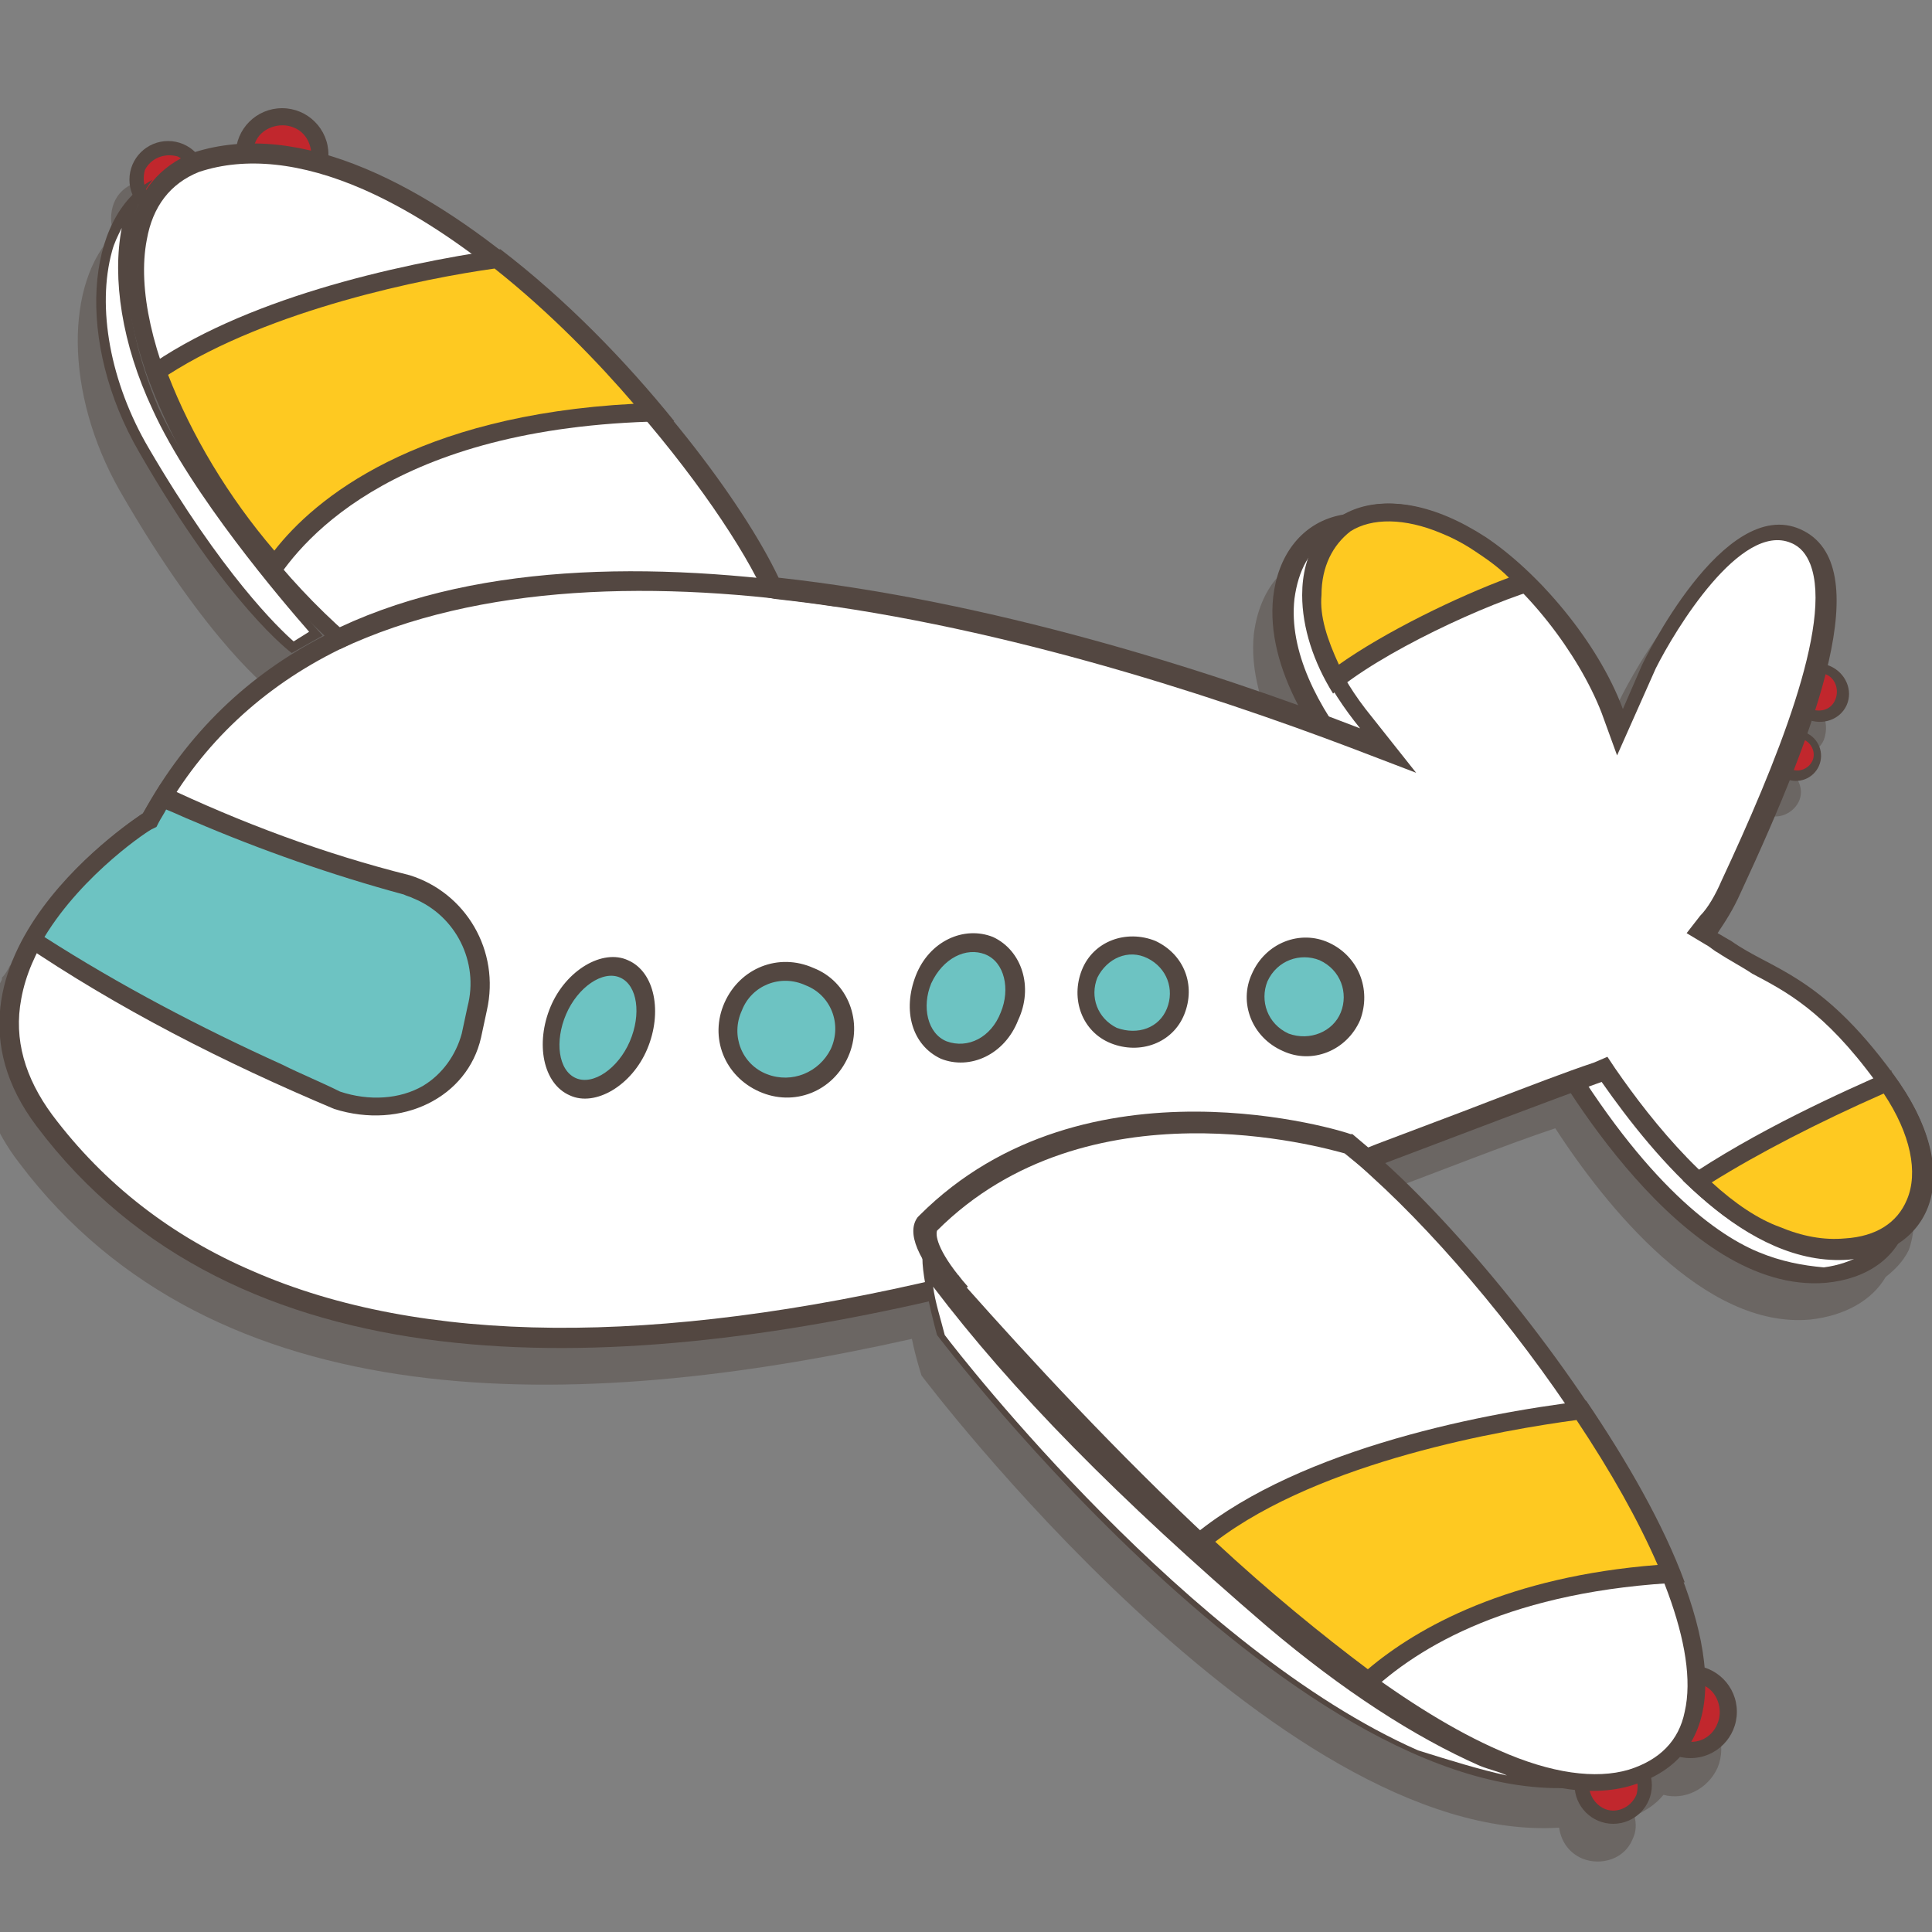 <?xml version="1.0" encoding="utf-8"?>
<!-- Generator: Adobe Illustrator 22.1.0, SVG Export Plug-In . SVG Version: 6.00 Build 0)  -->
<svg version="1.1" id="圖層_1" xmlns="http://www.w3.org/2000/svg" xmlns:xlink="http://www.w3.org/1999/xlink" x="0px" y="0px"
	 viewBox="0 0 100 100" style="enable-background:new 0 0 100 100;" xml:space="preserve">
<rect x="0" y="0" width="100" height="100" fill="#808080" stroke="none"/>
<style type="text/css">
	.st0{opacity:0.45;fill:#534741;}
	.st1{fill:#534741;}
	.st2{fill:#C1272D;}
	.st3{fill:#FFFFFF;}
	.st4{fill:#6DC3C2;}
	.st5{fill:#FEC921;}
</style>
<path class="st0" d="M96.9,57.5C96.9,57.5,96.9,57.5,96.9,57.5C96.9,57.5,96.9,57.5,96.9,57.5c-3.9-5.1-6.3-5.4-8.4-6.9
	c-0.2-0.2-0.5-0.3-0.7-0.4c0.4-0.5,0.8-1.2,1.2-2.1c0.9-2,1.8-4,2.5-5.9c0.6,0.2,1.3-0.1,1.6-0.7c0.3-0.6,0-1.4-0.7-1.7
	c0,0,0,0-0.1,0c0.1-0.2,0.2-0.5,0.2-0.7c0.7,0.2,1.6-0.1,1.9-0.8c0.3-0.8,0-1.7-0.8-2c-0.1,0-0.2-0.1-0.2-0.1c0.8-3.5,0.6-6-1.4-6.9
	c-4-1.8-8.2,7-8.2,7l-1,2.3c-0.8-2.2-2.3-4.5-4-6.3c0,0,0,0,0.1,0c-1-1.1-2.1-2-3.1-2.6c-3-1.9-5.6-2.1-7.3-1.1
	c-2,0.3-3.3,1.9-3.6,4.2c-0.2,1.9,0.4,3.9,1.4,5.8c-6.9-2.5-15.6-5.1-24.2-6.3l0,0c-0.1,0-0.3,0-0.4,0c-0.4-0.1-0.8-0.1-1.2-0.2
	c-0.1,0-0.2,0-0.3,0c-0.3,0-0.7-0.1-1-0.1c-1-2.2-3-5.1-5.4-8.1c0,0,0.1,0,0.1,0c-2.5-3.1-5.6-6.3-9-8.9c-0.1,0-0.1,0-0.2,0
	c-2.8-2.2-5.8-3.9-8.8-4.8c0-0.9-0.5-1.9-1.5-2.3c-1.2-0.5-2.6,0-3.2,1.2c-0.1,0.1-0.1,0.3-0.1,0.4c-0.7,0.1-1.5,0.2-2.2,0.4
	C8.9,9.7,8.7,9.6,8.5,9.5c-1-0.4-2.2,0-2.6,1c-0.2,0.5-0.2,1.1,0,1.6c-2.5,2.5-2.6,8.2,0.3,13.3c4.6,8,7.9,10.4,7.9,10.4l1.6-0.9
	c-3.4,1.7-6.3,4.2-8.5,7.7c0,0,0,0,0,0c-0.3,0.5-0.6,1-0.9,1.5c-0.1,0-2,1.3-3.9,3.4c0,0,0,0,0,0.1C2.3,47.7,2.1,47.8,2,48
	c0,0.1-0.1,0.1-0.1,0.2c-0.1,0.1-0.2,0.3-0.3,0.4c-0.1,0.1-0.1,0.1-0.2,0.2c-0.1,0.1-0.2,0.3-0.3,0.4c-0.1,0.1-0.1,0.2-0.2,0.2
	c-0.1,0.1-0.2,0.3-0.3,0.4c0,0.1-0.1,0.2-0.1,0.2c-0.1,0.2-0.2,0.4-0.4,0.6c0,0,0,0,0,0.1c0,0,0,0,0,0c-1.4,2.7-1.8,6,0.9,9.5
	c10.1,13.4,28.8,13,46.2,9.1c0.2,1,0.5,1.9,0.5,1.9s18.3,24.3,33,23.4c0.1,0.7,0.5,1.3,1.2,1.6c1,0.4,2.2,0,2.6-1
	c0.2-0.4,0.2-0.8,0.1-1.2c0.6-0.3,1.1-0.6,1.5-1.1c1.1,0.3,2.3-0.3,2.8-1.4c0.5-1.2,0-2.6-1.2-3.2c-0.1,0-0.2-0.1-0.3-0.1
	c-0.1-1.3-0.5-2.8-1.1-4.4c0,0,0,0,0,0c-0.2-0.5-0.4-1-0.6-1.5c0-0.1-0.1-0.2-0.1-0.3c-0.1-0.2-0.2-0.5-0.3-0.7
	c-0.1-0.3-0.2-0.5-0.4-0.8c0-0.1-0.1-0.2-0.1-0.2c-3.5-6.9-9.7-14.4-14-18.3c3.8-1.4,7-2.7,9.7-3.6c2.6,4,7.7,10.4,13.2,9.9
	c1.8-0.2,3.2-1,3.9-2.2c0.5-0.4,0.9-0.8,1.2-1.4C99.4,63,99.1,60.4,96.9,57.5z"/>
<g>
	<g>
		<g>
			<circle class="st1" cx="87.5" cy="88.6" r="2.4"/>
			<path class="st2" d="M86.9,90c-0.8-0.3-1.1-1.3-0.8-2c0.3-0.8,1.3-1.1,2-0.8c0.8,0.3,1.1,1.3,0.8,2C88.6,90,87.7,90.4,86.9,90z"
				/>
		</g>
		<g>
			<circle class="st1" cx="83.5" cy="92.4" r="2"/>
			<path class="st2" d="M83,93.6c-0.6-0.3-0.9-1-0.7-1.7c0.3-0.6,1-0.9,1.7-0.7c0.6,0.3,0.9,1,0.7,1.7C84.4,93.6,83.6,93.9,83,93.6z
				"/>
		</g>
		<g>
			<circle class="st1" cx="14.6" cy="8" r="2.4"/>
			<path class="st2" d="M14,9.4c-0.8-0.3-1.1-1.3-0.8-2c0.3-0.8,1.3-1.1,2-0.8c0.8,0.3,1.1,1.3,0.8,2C15.7,9.4,14.8,9.8,14,9.4z"/>
		</g>
		<g>
			<circle class="st1" cx="8.7" cy="9.3" r="2"/>
			<path class="st2" d="M8.2,10.5c-0.6-0.3-0.9-1-0.7-1.7c0.3-0.6,1-0.9,1.7-0.7c0.6,0.3,0.9,1,0.7,1.7C9.6,10.4,8.8,10.7,8.2,10.5z
				"/>
		</g>
		<g>
			
				<ellipse transform="matrix(0.4 -0.916 0.916 0.4 23.689 107.723)" class="st1" cx="94.1" cy="35.8" rx="1.5" ry="1.6"/>
			<path class="st2" d="M93.7,36.7c-0.5-0.2-0.7-0.8-0.5-1.3c0.2-0.5,0.8-0.7,1.3-0.5c0.5,0.2,0.7,0.8,0.5,1.3
				C94.8,36.7,94.3,36.9,93.7,36.7z"/>
		</g>
		<g>
			<ellipse transform="matrix(0.4 -0.916 0.916 0.4 19.943 108.668)" class="st1" cx="93" cy="39.1" rx="1.3" ry="1.3"/>
			<path class="st2" d="M92.7,39.8c-0.4-0.2-0.6-0.7-0.4-1.1c0.2-0.4,0.7-0.6,1.1-0.4c0.4,0.2,0.6,0.7,0.4,1.1
				C93.6,39.8,93.1,40,92.7,39.8z"/>
		</g>
	</g>
	<g>
		<path class="st1" d="M75.6,28.8c-5-4-9.2-2.2-9.7,2.1c-0.8,7.4,10.2,15.9,12.4,15.3C86,44,80.7,32.8,75.6,28.8z"/>
		<path class="st3" d="M76.5,44.6c-3.5-2-10.1-8.2-9.5-13.6c0.2-1.5,0.8-2.6,1.8-3.1c1.2-0.6,2.9-0.4,4.7,0.6
			c0.5,0.3,1.1,0.7,1.6,1.1c3.4,2.7,6.9,8.9,6.1,12.7c-0.3,1.6-1.3,2.5-3,3C78,45.2,77.5,45.1,76.5,44.6
			C76.5,44.6,76.5,44.6,76.5,44.6z"/>
	</g>
	<g>
		<path class="st1" d="M88.4,49.9c2.1,1.5,4.6,1.7,8.4,6.9s2,9.2-2.3,9.6c-7.4,0.6-13.9-10.8-15-12.8C78.4,51.6,82,45.4,88.4,49.9z"
			/>
		<path class="st3" d="M91,64.8c-2.4-1-6.2-3.9-10.6-11.5l-0.1-0.1c-0.2-0.3-0.1-1.5,0.9-2.5c0.7-0.8,2.3-2,5-0.8
			c0.5,0.2,1.1,0.5,1.6,0.9c0.6,0.4,1.2,0.7,1.8,1.1c1.7,0.9,3.7,1.9,6.4,5.6c1.7,2.3,2.3,4.5,1.6,6.1c-0.5,1.1-1.7,1.8-3.2,2
			C93.3,65.5,92.2,65.3,91,64.8z"/>
	</g>
	<path class="st1" d="M84.5,92.4c-9,2.8-26.2-14.9-35.3-25.3c-17.7,4.2-37,4.9-47.3-8.8c-6.5-8.6,5.5-16.2,5.5-16.2
		c2.3-4.2,5.5-7.2,9.4-9.2C7.4,24.2,2.9,10.7,10,7.9c11.1-3.6,26.6,14.2,30.3,22c10.9,1.2,22.1,4.7,30.1,7.8c-1.7-2.1-3-4.5-2.9-6.9
		c0-4.3,4-6.5,9.4-3c2.7,1.8,5.8,5.4,7.1,8.9l1-2.3c0,0,4.2-8.8,8.2-7c4,1.8,0.9,10.2-3.1,18.8c-0.4,0.9-0.8,1.5-1.2,2.1
		c0.2,0.1,0.5,0.3,0.7,0.4c2.1,1.5,4.6,1.7,8.4,6.9s2,9.2-2.3,9.6c-5.3,0.4-10-5.2-12.8-9.2c-2.8,1-6.7,2.5-11.2,4.2
		C80,67.7,95.4,89,84.5,92.4z"/>
	<path class="st3" d="M13.1,65.8C8.9,64,5.4,61.3,2.7,57.7c-1.4-1.9-2-3.9-1.6-6c0.9-5,6.8-8.8,6.8-8.8l0.2-0.1l0.1-0.2
		c2-3.8,5.1-6.8,9-8.8l1.2-0.6l-1-0.9c-6.5-6-10.8-14.8-9.8-19.9c0.3-1.7,1.2-2.9,2.7-3.5c2.4-0.8,5.3-0.5,8.5,0.9
		c9.1,4,18.1,15.4,20.6,20.6l0.2,0.5l0.5,0.1c11.1,1.2,22.4,4.9,29.8,7.7l3.4,1.3L71,37.1c-1.8-2.2-2.7-4.4-2.7-6.3
		c0-1.5,0.6-2.6,1.5-3.3c1.1-0.7,2.8-0.7,4.7,0.1c0.5,0.2,1.1,0.5,1.7,0.9c2.7,1.7,5.5,5.3,6.7,8.4l0.8,2.2l2-4.5c1-2,4.4-7.6,7-6.5
		c0.5,0.2,0.8,0.6,1,1.1c1.2,3.1-1.8,10.4-4.6,16.4c-0.3,0.7-0.7,1.4-1.1,1.8l-0.7,0.9l1,0.6c0.2,0.1,0.4,0.3,0.6,0.4
		c0.6,0.4,1.2,0.7,1.8,1.1c1.7,0.9,3.7,1.9,6.4,5.6c1.7,2.3,2.3,4.5,1.6,6.1c-0.5,1.1-1.7,1.8-3.2,2c-1.1,0.1-2.2-0.1-3.4-0.6
		c-3.4-1.5-6.5-5.3-8.5-8.2l-0.4-0.6L82.5,55c-1.5,0.5-3.3,1.2-5.4,2c-1.8,0.7-3.7,1.4-5.8,2.2l-1.5,0.6l1.2,1.1
		c7.4,6.7,17.7,21.2,16.2,27.7c-0.3,1.5-1.3,2.5-2.9,3c-1.7,0.5-4,0.2-6.7-1c0,0,0,0,0,0c-9.2-4-21.2-16.8-27.6-24L49.6,66L49,66.1
		C33.9,69.7,21.8,69.6,13.1,65.8z"/>
	<g>
		<path class="st1" d="M1.1,48.8c2.1-4,6.3-6.7,6.3-6.7c0.3-0.5,0.6-1,0.9-1.5c4.2,2,8.5,3.6,12.9,4.7c2.9,0.9,4.7,3.9,4,7
			c-0.1,0.5-0.2,0.9-0.3,1.4c-0.7,3.1-4.1,4.8-7.6,3.7C11.6,55,6.1,52.2,1.1,48.8z"/>
		<path class="st4" d="M14.6,55.1c-4.2-1.9-8.4-4.1-12.3-6.6c2-3.3,5.5-5.6,5.6-5.6l0.2-0.1l0.1-0.2c0.1-0.2,0.3-0.5,0.4-0.7
			c0.5,0.2,0.9,0.4,1.4,0.6c3.5,1.5,7.2,2.8,10.9,3.8c0.2,0.1,0.3,0.1,0.5,0.2c2.2,0.9,3.4,3.3,2.8,5.6l-0.3,1.4
			c-0.3,1.1-1,2.1-2,2.7c-1.2,0.7-2.8,0.8-4.3,0.3C16.6,56,15.6,55.6,14.6,55.1L14.6,55.1z"/>
	</g>
	<g>
		<path class="st1" d="M33.5,54.3c-0.8,1.9-2.7,3-4,2.4c-1.4-0.6-1.8-2.7-1-4.6c0.8-1.9,2.7-3,4-2.4C33.9,50.3,34.3,52.4,33.5,54.3z
			 M42.1,50.1c-1.8-0.8-3.8,0-4.6,1.8c-0.8,1.8,0,3.8,1.8,4.6c1.8,0.8,3.8,0,4.6-1.8C44.7,52.9,43.9,50.8,42.1,50.1z M51.4,48.5
			c-1.5-0.6-3.3,0.2-4,2s-0.2,3.6,1.3,4.3c1.5,0.6,3.3-0.2,4-2C53.5,51.1,52.9,49.2,51.4,48.5z M59.8,48.7c-1.5-0.6-3.2,0-3.8,1.5
			s0,3.2,1.5,3.8s3.2,0,3.8-1.5S61.3,49.4,59.8,48.7z M68.8,48.8c-1.5-0.7-3.3,0-4,1.6c-0.7,1.5,0,3.3,1.6,4c1.5,0.7,3.3,0,4-1.6
			C71,51.2,70.3,49.5,68.8,48.8z"/>
		<path class="st4" d="M29.8,55.8c-0.9-0.4-1.1-1.9-0.5-3.3s1.9-2.3,2.8-1.9c0.9,0.4,1.1,1.9,0.5,3.3C32,55.3,30.7,56.2,29.8,55.8z
			 M43,54.3c0.6-1.3,0-2.8-1.3-3.3c-1.3-0.6-2.8,0-3.3,1.3c-0.6,1.3,0,2.8,1.3,3.3C41,56.1,42.4,55.5,43,54.3z M51.8,52.4
			c0.5-1.2,0.2-2.6-0.8-3c-1-0.4-2.2,0.2-2.8,1.5c-0.5,1.2-0.2,2.6,0.8,3C50.1,54.3,51.3,53.7,51.8,52.4z M60.4,52.2
			c0.4-1,0-2.1-1-2.6s-2.1,0-2.6,1c-0.4,1,0,2.1,1,2.6C58.9,53.6,60,53.2,60.4,52.2z M69.4,52.4c0.4-1,0-2.2-1.1-2.7
			c-1-0.4-2.2,0-2.7,1.1c-0.4,1,0,2.2,1.1,2.7C67.8,53.9,69,53.4,69.4,52.4z"/>
	</g>
	<path class="st1" d="M69,35.9c-1-1.6-1.6-3.4-1.6-5.1c0-4.3,4-6.5,9.4-3c1,0.7,2.1,1.6,3.1,2.6C77,31.2,71.4,33.8,69,35.9z
		 M95.6,65.1c4.3-0.4,6.2-4.5,2.3-9.6c0,0,0,0,0-0.1c-2.5,1.1-7,3.1-10.8,5.7C89.6,63.5,92.5,65.4,95.6,65.1z M87.2,81.9
		c-1.1-3-3-6.3-5.1-9.4c-5.9,0.7-15.5,2.7-20.7,7.3c3.1,2.9,6.3,5.7,9.4,7.9C73.4,85.2,78.3,82.3,87.2,81.9z M34.9,21.8
		c-2.5-3.1-5.6-6.3-9-8.9c-5.5,0.8-13.4,2.6-18.4,6.2c1.3,3.6,3.6,7.6,6.7,11.1C15.7,27.8,20.7,21.9,34.9,21.8z"/>
	<path class="st5" d="M69.3,34.4c-0.6-1.3-1-2.5-0.9-3.6c0-1.5,0.6-2.6,1.5-3.3c1.1-0.7,2.8-0.7,4.7,0.1c0.5,0.2,1.1,0.5,1.7,0.9
		c0.6,0.4,1.2,0.8,1.8,1.4C75.4,30.9,71.7,32.7,69.3,34.4z M92.1,63.5c1.2,0.5,2.3,0.7,3.4,0.6c1.6-0.1,2.7-0.8,3.2-2
		c0.6-1.4,0.2-3.4-1.2-5.5c-3.4,1.5-6.5,3.1-8.9,4.6C89.8,62.3,91,63.1,92.1,63.5C92.1,63.5,92.1,63.5,92.1,63.5z M85.8,81
		c-1-2.3-2.4-4.8-4.2-7.5c-3.7,0.5-13.2,2.1-18.7,6.3c2.8,2.6,5.5,4.8,7.9,6.6C73.4,84.2,78.1,81.6,85.8,81z M32.8,20.9
		c-1.8-2.1-4.3-4.7-7.2-7C22,14.4,14,16,8.7,19.4c1.2,3.1,3.1,6.3,5.5,9.1C16.3,25.8,21.5,21.5,32.8,20.9z"/>
	<path class="st1" d="M66,83.7c11.2,9.6,17.2,8.6,17.2,8.6c-14.8,3.1-34.7-23.2-34.7-23.2s-1-3.6-0.7-4.4C51.6,70.1,56.9,76,66,83.7
		z M7.9,9.3c-3.5,1.9-4,8.4-0.7,14.1c4.6,8,7.9,10.4,7.9,10.4l1.6-0.9c0,0-6.2-6.8-8.5-11.8C6.1,16.1,6.1,11.5,7.9,9.3z"/>
	<path class="st3" d="M15.2,33.2c-0.8-0.7-3.7-3.5-7.5-10C5.7,19.8,5,15.9,5.8,13c0.1-0.4,0.3-0.8,0.5-1.2c-0.5,2.6,0,6,1.6,9.4
		c2,4.4,6.7,9.9,8.1,11.5L15.2,33.2z M78,91.9c-0.4-0.2-0.9-0.3-1.4-0.5c-3.4-1.5-7.1-3.9-11-7.2c-7.8-6.7-13.2-12.2-17.3-17.6
		c0.1,0.8,0.4,1.7,0.6,2.5c0.9,1.2,12.7,16.3,24.5,21.5C75,91.1,76.6,91.6,78,91.9z"/>
	<path class="st1" d="M49.2,67.1c-1.7-1.9-2.3-3.3-1.7-4.1l0.1-0.1c8.6-8.6,22.1-4.3,22.3-4.2l0.1,0l1.3,1.1l-0.6,0.8l-1.1-0.9
		c-1.1-0.3-13.3-3.8-21.1,4c-0.1,0.3,0.1,1.2,1.6,2.9L49.2,67.1z M16.9,32.8l0.7,0.8c7.2-3.4,16.5-3.6,25.7-2.2l-0.2-1
		C33.7,29,24.2,29.1,16.9,32.8z"/>
</g>
</svg>
